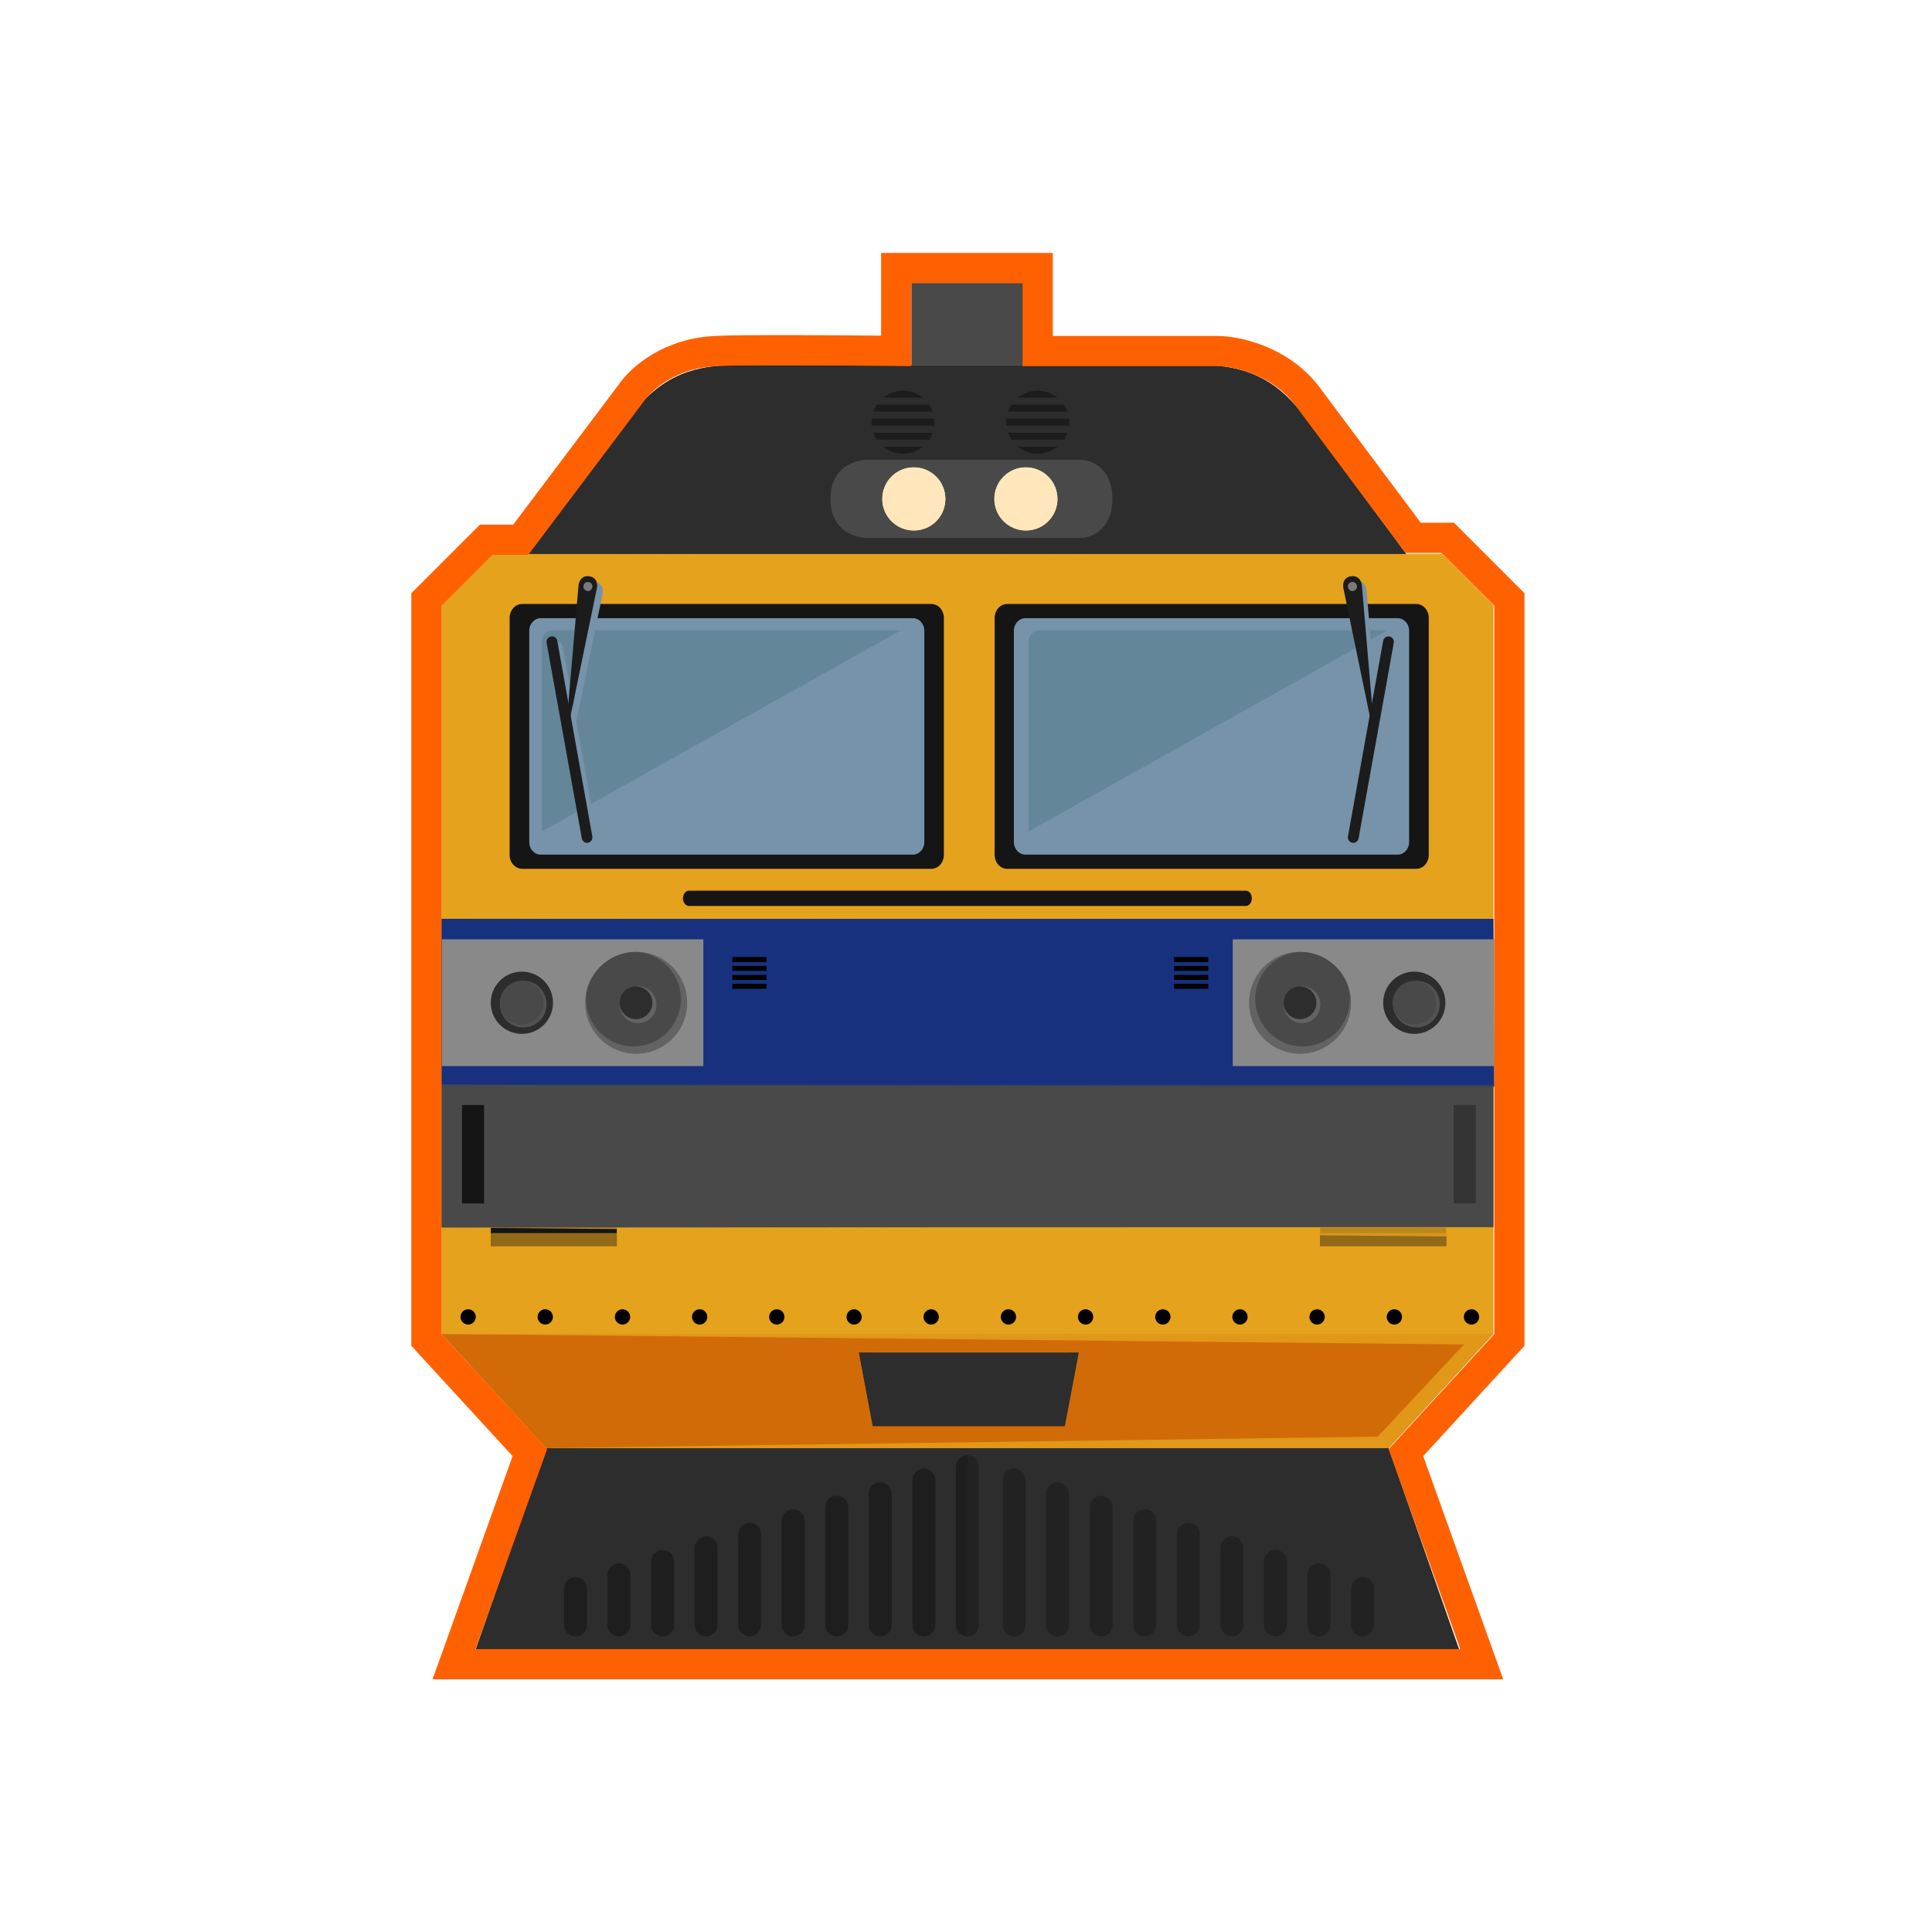 <svg width="512" height="512" viewBox="0 0 512 512" fill="none" xmlns="http://www.w3.org/2000/svg">
<path d="M382.179 146.818H130.566L117 160.422V353.517H395.746V160.422L382.179 146.818Z" fill="#E5A21C"/>
<g style="mix-blend-mode:multiply" opacity="0.6">
<path d="M382.179 146.818H130.566L117 160.386V353.481H395.746V160.422L382.179 146.855V146.818ZM256.355 349.211H122.029V329.421H256.355V349.211ZM256.5 236.075H122.029V161.833L135.089 149.351H256.5V236.075Z" fill="#E5A21C"/>
</g>
<path d="M395.746 287.487H117V325.296H395.746V287.487Z" fill="#494949"/>
<path d="M395.999 287.994L117 287.487V243.492H395.746L395.999 287.994Z" fill="#17317E"/>
<g style="mix-blend-mode:multiply" opacity="0.6">
<path d="M395.746 243.492H117V287.487L395.999 287.994L395.746 243.492ZM189.427 285.896L189.318 245.554H256.319L256.391 285.896H189.463H189.427Z" fill="#17317E"/>
</g>
<path d="M345.315 109.987C337.754 99.82 329.252 97.107 319.737 96.781H195.107C184.688 96.781 175.535 99.097 167.395 110.023C159.291 120.95 140.045 146.819 140.045 146.819H372.665L345.315 109.987Z" fill="#2D2D2D"/>
<g style="mix-blend-mode:screen">
<path d="M256.501 101.773H196.374C182.12 101.773 178.864 106.622 171.05 116.318C163.236 126.014 150.936 142.549 150.936 142.549H256.392L256.501 101.773Z" fill="#2D2D2D"/>
</g>
<g style="mix-blend-mode:multiply">
<path d="M345.315 109.987C337.754 99.82 329.252 97.107 319.737 96.781H195.107C184.688 96.781 175.535 99.097 167.395 110.023C159.291 120.95 140.045 146.819 140.045 146.819H372.665L345.315 109.987ZM172.46 111.651C180.093 101.883 188.776 99.82 198.58 99.82H316.12C325.092 100.11 333.087 102.534 340.214 111.615L366.044 144.539H146.665C146.665 144.539 164.79 121.384 172.46 111.651Z" fill="#2D2D2D"/>
</g>
<g style="mix-blend-mode:multiply">
<path d="M287.612 143.851H228.716C226.111 143.851 218.514 142.331 218.514 132.563C218.514 122.794 226.075 121.274 228.716 121.274H287.612C290.217 121.274 296.439 123.301 296.439 132.527C296.439 141.752 290.253 143.815 287.612 143.815V143.851Z" fill="#2D2D2D"/>
</g>
<path d="M286.346 142.549H229.873C227.377 142.549 220.105 141.174 220.105 132.201C220.105 123.228 227.377 121.854 229.873 121.854H286.346C288.842 121.854 294.775 123.735 294.775 132.165C294.775 140.595 288.842 142.512 286.346 142.512V142.549Z" fill="#494949"/>
<g style="mix-blend-mode:multiply" opacity="0.6">
<path d="M286.346 121.89H229.873C227.377 121.89 220.105 123.265 220.105 132.237C220.105 141.21 227.377 142.585 229.873 142.585H286.346C288.842 142.585 294.775 140.703 294.775 132.237C294.775 123.771 288.842 121.926 286.346 121.926V121.89ZM284.537 141.355H231.646C229.294 141.355 222.493 140.125 222.493 132.201C222.493 124.278 229.294 123.047 231.646 123.047H284.537C286.889 123.047 292.46 124.712 292.46 132.201C292.46 139.69 286.889 141.391 284.537 141.391V141.355Z" fill="#494949"/>
</g>
<path d="M395.746 353.517H117L144.712 383.763H367.998L395.746 353.517Z" fill="#D16B07"/>
<path d="M386.665 437.056H126.08L144.711 383.763H367.997L386.665 437.056Z" fill="#2D2D2D"/>
<g style="mix-blend-mode:screen" opacity="0.3">
<path d="M149.559 387.96L134.871 431.34L251.326 387.96H149.559Z" fill="#2D2D2D"/>
</g>
<g style="mix-blend-mode:multiply" opacity="0.6">
<path d="M251.651 227.79C251.651 229.888 250.132 231.553 248.214 231.553H137.005C135.124 231.553 133.568 229.852 133.568 227.79V163.316C133.568 161.218 135.124 159.554 137.005 159.554H248.25C250.131 159.554 251.687 161.254 251.687 163.316V227.79H251.651Z" fill="#E5A21C"/>
</g>
<path d="M250.133 226.559C250.133 228.585 248.649 230.249 246.804 230.249H138.417C136.572 230.249 135.053 228.585 135.053 226.559V163.75C135.053 161.724 136.536 160.06 138.417 160.06H246.804C248.649 160.06 250.133 161.688 250.133 163.75V226.559Z" fill="#151515"/>
<path d="M244.957 223.195C244.957 225.004 243.582 226.488 241.918 226.488H143.299C141.598 226.488 140.26 225.004 140.26 223.195V167.116C140.26 165.307 141.635 163.823 143.299 163.823H241.918C243.582 163.823 244.957 165.307 244.957 167.116V223.195Z" fill="#7793AA"/>
<g style="mix-blend-mode:screen" opacity="0.5">
<path d="M146.448 167.007C144.856 167.007 143.59 168.346 143.59 169.974V220.373L238.808 167.007H146.448Z" fill="#507B88"/>
</g>
<g style="mix-blend-mode:multiply" opacity="0.6">
<path d="M380.01 227.718C380.01 229.817 378.491 231.481 376.573 231.481H265.581C263.7 231.481 262.145 229.781 262.145 227.718V163.39C262.145 161.291 263.664 159.627 265.581 159.627H376.573C378.454 159.627 380.01 161.327 380.01 163.39V227.718Z" fill="#E5A21C"/>
</g>
<path d="M378.635 226.561C378.635 228.587 377.152 230.251 375.307 230.251H266.92C265.075 230.251 263.592 228.587 263.592 226.561V163.752C263.592 161.726 265.075 160.062 266.92 160.062H375.307C377.152 160.062 378.635 161.69 378.635 163.752V226.561Z" fill="#151515"/>
<path d="M373.427 223.195C373.427 225.004 372.052 226.488 370.388 226.488H271.732C270.068 226.488 268.693 225.004 268.693 223.195V167.116C268.693 165.307 270.068 163.823 271.732 163.823H370.388C372.052 163.823 373.427 165.307 373.427 167.116V223.195Z" fill="#7793AA"/>
<g style="mix-blend-mode:screen" opacity="0.5">
<path d="M275.421 167.008C273.865 167.008 272.562 168.346 272.562 169.975V220.374L367.781 167.008H275.421Z" fill="#507B88"/>
</g>
<g style="mix-blend-mode:multiply">
<path d="M157.626 154.199C155.058 153.801 154.768 156.515 154.768 156.515L152.091 187.847L149.125 171.312C148.98 170.553 148.256 170.01 147.46 170.155C146.701 170.299 146.158 171.023 146.303 171.819L155.636 223.665C155.781 224.461 156.505 224.968 157.301 224.823C157.445 224.823 157.59 224.751 157.699 224.678C158.241 224.389 158.567 223.774 158.458 223.159L152.706 191.139L159.724 157.238C159.724 157.238 160.231 154.597 157.662 154.199H157.626Z" fill="#7793AA"/>
</g>
<g style="mix-blend-mode:multiply">
<path d="M369.444 169.901C368.648 169.757 367.925 170.263 367.78 171.059L364.814 187.593L362.136 156.261C362.136 156.261 361.847 153.584 359.278 153.946C356.71 154.308 357.216 156.985 357.216 156.985L364.235 190.886L358.482 222.905C358.374 223.557 358.7 224.136 359.242 224.425C359.351 224.497 359.495 224.534 359.64 224.57C360.4 224.714 361.16 224.208 361.304 223.412L370.638 171.566C370.783 170.806 370.276 170.046 369.48 169.901H369.444Z" fill="#7793AA"/>
</g>
<path d="M357.978 223.195C357.978 223.195 358.231 223.303 358.376 223.34C359.135 223.484 359.895 222.978 360.04 222.182L369.374 170.335C369.518 169.576 368.976 168.816 368.216 168.671C367.456 168.526 366.697 169.033 366.552 169.829L357.218 221.675C357.11 222.327 357.435 222.905 357.978 223.195Z" fill="#1C1C1C"/>
<path d="M358.048 152.715C360.617 152.353 360.906 155.031 360.906 155.031L364.198 193.708L363.836 193.78L355.986 155.754C355.986 155.754 355.479 153.077 358.048 152.715Z" fill="#1C1C1C"/>
<path d="M357.251 155.609C357.323 156.26 357.938 156.731 358.59 156.622C359.241 156.514 359.711 155.935 359.603 155.247C359.494 154.596 358.879 154.126 358.228 154.234C357.577 154.343 357.106 154.922 357.215 155.609H357.251Z" fill="#7A7A7A"/>
<path d="M152.488 433.654C150.824 433.654 149.449 432.28 149.449 430.615V420.991C149.449 419.327 150.788 417.952 152.488 417.952C154.188 417.952 155.527 419.327 155.527 420.991V430.615C155.527 432.28 154.188 433.654 152.488 433.654Z" fill="#1E1E1E"/>
<path d="M163.991 433.655C162.327 433.655 160.988 432.28 160.988 430.616V417.374C160.988 415.71 162.363 414.335 163.991 414.335C165.619 414.335 167.03 415.674 167.03 417.374V430.616C167.03 432.28 165.691 433.655 163.991 433.655Z" fill="#1E1E1E"/>
<path d="M175.569 433.655C173.905 433.655 172.566 432.28 172.566 430.616V413.792C172.566 412.128 173.941 410.753 175.569 410.753C177.197 410.753 178.608 412.092 178.608 413.792V430.616C178.608 432.28 177.269 433.655 175.569 433.655Z" fill="#1E1E1E"/>
<path d="M187.109 433.655C185.445 433.655 184.07 432.28 184.07 430.616V410.21C184.07 408.546 185.445 407.171 187.109 407.171C188.773 407.171 190.148 408.51 190.148 410.21V430.616C190.148 432.28 188.81 433.655 187.109 433.655Z" fill="#1E1E1E"/>
<path d="M198.65 433.655C196.986 433.655 195.611 432.28 195.611 430.616V406.628C195.611 404.964 196.986 403.589 198.65 403.589C200.314 403.589 201.689 404.928 201.689 406.628V430.616C201.689 432.28 200.314 433.655 198.65 433.655Z" fill="#1E1E1E"/>
<path d="M210.191 433.656C208.527 433.656 207.152 432.281 207.152 430.616V403.011C207.152 401.346 208.527 400.008 210.191 400.008C211.855 400.008 213.23 401.346 213.23 403.011V430.616C213.23 432.281 211.855 433.656 210.191 433.656Z" fill="#1E1E1E"/>
<path d="M221.73 433.654C220.066 433.654 218.691 432.28 218.691 430.615V399.428C218.691 397.764 220.03 396.389 221.73 396.389C223.431 396.389 224.769 397.764 224.769 399.428V430.615C224.769 432.28 223.394 433.654 221.73 433.654Z" fill="#1E1E1E"/>
<path d="M233.273 433.654C231.609 433.654 230.234 432.279 230.234 430.615V395.846C230.234 394.182 231.573 392.807 233.273 392.807C234.974 392.807 236.312 394.182 236.312 395.846V430.615C236.312 432.279 234.974 433.654 233.273 433.654Z" fill="#1E1E1E"/>
<path d="M244.813 433.655C243.149 433.655 241.811 432.28 241.811 430.616V392.229C241.811 390.564 243.149 389.189 244.813 389.189C246.477 389.189 247.852 390.528 247.852 392.229V430.616C247.852 432.28 246.477 433.655 244.813 433.655Z" fill="#1E1E1E"/>
<path d="M256.353 433.655C254.689 433.655 253.314 432.28 253.314 430.616V388.647C253.314 386.982 254.653 385.607 256.353 385.607C258.054 385.607 259.392 386.946 259.392 388.647V430.616C259.392 432.28 258.054 433.655 256.353 433.655Z" fill="#1E1E1E"/>
<path d="M361.088 433.654C359.424 433.654 358.049 432.28 358.049 430.615V420.991C358.049 419.327 359.387 417.952 361.088 417.952C362.788 417.952 364.09 419.327 364.09 420.991V430.615C364.09 432.28 362.752 433.654 361.088 433.654Z" fill="#1E1E1E"/>
<path d="M349.545 433.655C347.881 433.655 346.506 432.28 346.506 430.616V417.374C346.506 415.71 347.881 414.335 349.545 414.335C351.209 414.335 352.547 415.674 352.547 417.374V430.616C352.547 432.28 351.209 433.655 349.545 433.655Z" fill="#1E1E1E"/>
<path d="M338.006 433.655C336.342 433.655 334.967 432.28 334.967 430.616V413.792C334.967 412.128 336.342 410.753 338.006 410.753C339.67 410.753 341.045 412.092 341.045 413.792V430.616C341.045 432.28 339.706 433.655 338.006 433.655Z" fill="#1E1E1E"/>
<path d="M326.463 433.655C324.799 433.655 323.424 432.28 323.424 430.616V410.21C323.424 408.546 324.799 407.171 326.463 407.171C328.127 407.171 329.502 408.51 329.502 410.21V430.616C329.502 432.28 328.163 433.655 326.463 433.655Z" fill="#1E1E1E"/>
<path d="M314.924 433.655C313.26 433.655 311.885 432.28 311.885 430.616V406.628C311.885 404.964 313.223 403.589 314.924 403.589C316.624 403.589 317.926 404.928 317.926 406.628V430.616C317.926 432.28 316.552 433.655 314.924 433.655Z" fill="#1E1E1E"/>
<path d="M303.385 433.656C301.72 433.656 300.346 432.281 300.346 430.616V403.011C300.346 401.346 301.684 400.008 303.385 400.008C305.085 400.008 306.387 401.346 306.387 403.011V430.616C306.387 432.281 305.049 433.656 303.385 433.656Z" fill="#1E1E1E"/>
<path d="M291.805 433.654C290.141 433.654 288.803 432.28 288.803 430.615V399.428C288.803 397.764 290.141 396.389 291.805 396.389C293.47 396.389 294.844 397.764 294.844 399.428V430.615C294.844 432.28 293.506 433.654 291.805 433.654Z" fill="#1E1E1E"/>
<path d="M280.265 433.654C278.601 433.654 277.227 432.279 277.227 430.615V395.846C277.227 394.182 278.601 392.807 280.265 392.807C281.93 392.807 283.304 394.182 283.304 395.846V430.615C283.304 432.279 281.966 433.654 280.265 433.654Z" fill="#1E1E1E"/>
<path d="M268.726 433.655C267.062 433.655 265.688 432.28 265.688 430.616V392.229C265.688 390.564 267.026 389.189 268.726 389.189C270.427 389.189 271.765 390.528 271.765 392.229V430.616C271.765 432.28 270.391 433.655 268.726 433.655Z" fill="#1E1E1E"/>
<g style="mix-blend-mode:multiply" opacity="0.4">
<path d="M152.489 417.953C152.164 417.953 151.874 418.026 151.621 418.098C152.851 418.496 153.756 419.617 153.756 420.992V430.616C153.756 431.991 152.851 433.113 151.621 433.475C151.911 433.583 152.2 433.619 152.489 433.619C154.154 433.619 155.528 432.244 155.528 430.58V420.956C155.528 419.292 154.19 417.917 152.489 417.917V417.953Z" fill="#1E1E1E"/>
</g>
<g style="mix-blend-mode:multiply" opacity="0.4">
<path d="M163.995 414.371C163.706 414.371 163.416 414.443 163.127 414.516C164.357 414.914 165.261 416.035 165.261 417.41V430.652C165.261 432.027 164.357 433.149 163.127 433.511C163.416 433.619 163.706 433.655 163.995 433.655C165.659 433.655 167.034 432.28 167.034 430.616V417.374C167.034 415.71 165.696 414.335 163.995 414.335V414.371Z" fill="#1E1E1E"/>
</g>
<g style="mix-blend-mode:multiply" opacity="0.4">
<path d="M175.571 410.789C175.282 410.789 174.993 410.861 174.703 410.934C175.933 411.332 176.838 412.453 176.838 413.828V430.652C176.838 432.027 175.933 433.149 174.703 433.51C174.993 433.619 175.282 433.655 175.571 433.655C177.236 433.655 178.61 432.28 178.61 430.616V413.792C178.61 412.128 177.272 410.753 175.571 410.753V410.789Z" fill="#1E1E1E"/>
</g>
<g style="mix-blend-mode:multiply" opacity="0.4">
<path d="M187.11 407.207C186.785 407.207 186.495 407.279 186.242 407.352C187.472 407.75 188.377 408.871 188.377 410.246V430.652C188.377 432.027 187.472 433.148 186.242 433.51C186.532 433.619 186.821 433.655 187.11 433.655C188.775 433.655 190.149 432.28 190.149 430.616V410.21C190.149 408.546 188.811 407.171 187.11 407.171V407.207Z" fill="#1E1E1E"/>
</g>
<g style="mix-blend-mode:multiply" opacity="0.4">
<path d="M198.653 403.589C198.328 403.589 198.038 403.661 197.785 403.734C199.015 404.095 199.92 405.253 199.92 406.628V430.616C199.92 431.991 199.015 433.112 197.785 433.474C198.075 433.582 198.364 433.619 198.653 433.619C200.318 433.619 201.692 432.244 201.692 430.579V406.592C201.692 404.928 200.318 403.553 198.653 403.553V403.589Z" fill="#1E1E1E"/>
</g>
<g style="mix-blend-mode:multiply" opacity="0.4">
<path d="M210.192 400.007C209.903 400.007 209.577 400.079 209.324 400.152C210.554 400.55 211.459 401.671 211.459 403.01V430.615C211.459 431.99 210.554 433.112 209.324 433.474C209.614 433.582 209.903 433.618 210.192 433.618C211.857 433.618 213.231 432.244 213.231 430.579V402.974C213.231 401.309 211.857 399.971 210.192 399.971V400.007Z" fill="#1E1E1E"/>
</g>
<g style="mix-blend-mode:multiply" opacity="0.4">
<path d="M221.733 396.425C221.407 396.425 221.118 396.497 220.828 396.57C222.058 396.931 222.963 398.089 222.963 399.428V430.615C222.963 431.99 222.058 433.112 220.828 433.474C221.118 433.582 221.407 433.618 221.733 433.618C223.397 433.618 224.771 432.243 224.771 430.579V399.392C224.771 397.727 223.397 396.353 221.733 396.353V396.425Z" fill="#1E1E1E"/>
</g>
<g style="mix-blend-mode:multiply" opacity="0.4">
<path d="M233.275 392.844C232.985 392.844 232.659 392.916 232.406 392.989C233.636 393.35 234.541 394.508 234.541 395.847V430.616C234.541 431.991 233.636 433.113 232.406 433.474C232.696 433.583 232.985 433.619 233.275 433.619C234.939 433.619 236.313 432.244 236.313 430.58V395.811C236.313 394.146 234.975 392.771 233.275 392.771V392.844Z" fill="#1E1E1E"/>
</g>
<g style="mix-blend-mode:multiply" opacity="0.4">
<path d="M244.814 389.226C244.524 389.226 244.199 389.298 243.945 389.37C245.175 389.768 246.08 390.89 246.08 392.265V430.652C246.08 432.027 245.175 433.149 243.945 433.51C244.235 433.619 244.524 433.655 244.814 433.655C246.478 433.655 247.852 432.28 247.852 430.616V392.229C247.852 390.564 246.478 389.189 244.814 389.189V389.226Z" fill="#1E1E1E"/>
</g>
<g style="mix-blend-mode:multiply" opacity="0.4">
<path d="M256.355 385.644C256.029 385.644 255.74 385.716 255.486 385.788C256.716 386.15 257.621 387.308 257.621 388.683V430.652C257.621 432.027 256.716 433.148 255.486 433.51C255.776 433.619 256.065 433.655 256.355 433.655C258.019 433.655 259.393 432.28 259.393 430.616V388.647C259.393 386.982 258.055 385.607 256.355 385.607V385.644Z" fill="#1E1E1E"/>
</g>
<g style="mix-blend-mode:multiply" opacity="0.4">
<path d="M361.088 417.953C360.762 417.953 360.473 418.026 360.184 418.098C361.414 418.496 362.318 419.617 362.318 420.992V430.616C362.318 431.991 361.414 433.113 360.184 433.475C360.473 433.583 360.762 433.619 361.088 433.619C362.752 433.619 364.091 432.244 364.091 430.58V420.956C364.091 419.292 362.752 417.917 361.088 417.917V417.953Z" fill="#1E1E1E"/>
</g>
<g style="mix-blend-mode:multiply" opacity="0.4">
<path d="M349.547 414.371C349.221 414.371 348.932 414.443 348.643 414.516C349.873 414.914 350.777 416.035 350.777 417.41V430.652C350.777 432.027 349.873 433.149 348.643 433.511C348.932 433.619 349.221 433.655 349.547 433.655C351.211 433.655 352.55 432.28 352.55 430.616V417.374C352.55 415.71 351.211 414.335 349.547 414.335V414.371Z" fill="#1E1E1E"/>
</g>
<g style="mix-blend-mode:multiply" opacity="0.4">
<path d="M338.006 410.789C337.68 410.789 337.391 410.861 337.102 410.934C338.332 411.332 339.236 412.453 339.236 413.828V430.652C339.236 432.027 338.332 433.149 337.102 433.51C337.391 433.619 337.68 433.655 338.006 433.655C339.67 433.655 341.045 432.28 341.045 430.616V413.792C341.045 412.128 339.706 410.753 338.006 410.753V410.789Z" fill="#1E1E1E"/>
</g>
<g style="mix-blend-mode:multiply" opacity="0.4">
<path d="M326.464 407.207C326.175 407.207 325.885 407.279 325.596 407.352C326.826 407.75 327.73 408.871 327.73 410.246V430.652C327.73 432.027 326.826 433.148 325.596 433.51C325.885 433.619 326.175 433.655 326.464 433.655C328.128 433.655 329.503 432.28 329.503 430.616V410.21C329.503 408.546 328.164 407.171 326.464 407.171V407.207Z" fill="#1E1E1E"/>
</g>
<g style="mix-blend-mode:multiply" opacity="0.4">
<path d="M314.926 403.589C314.6 403.589 314.311 403.661 314.021 403.734C315.252 404.095 316.156 405.253 316.156 406.628V430.616C316.156 431.991 315.252 433.112 314.021 433.474C314.311 433.582 314.6 433.619 314.926 433.619C316.59 433.619 317.929 432.244 317.929 430.579V406.592C317.929 404.928 316.554 403.553 314.926 403.553V403.589Z" fill="#1E1E1E"/>
</g>
<g style="mix-blend-mode:multiply" opacity="0.4">
<path d="M303.385 400.007C303.059 400.007 302.77 400.079 302.48 400.152C303.71 400.55 304.615 401.671 304.615 403.01V430.615C304.615 431.99 303.71 433.112 302.48 433.474C302.77 433.582 303.059 433.618 303.385 433.618C305.049 433.618 306.388 432.244 306.388 430.579V402.974C306.388 401.309 305.049 399.971 303.385 399.971V400.007Z" fill="#1E1E1E"/>
</g>
<g style="mix-blend-mode:multiply" opacity="0.4">
<path d="M291.81 396.425C291.52 396.425 291.195 396.497 290.941 396.57C292.171 396.931 293.076 398.089 293.076 399.428V430.615C293.076 431.99 292.171 433.112 290.941 433.474C291.231 433.582 291.52 433.618 291.81 433.618C293.474 433.618 294.849 432.243 294.849 430.579V399.392C294.849 397.727 293.51 396.353 291.81 396.353V396.425Z" fill="#1E1E1E"/>
</g>
<g style="mix-blend-mode:multiply" opacity="0.4">
<path d="M280.267 392.844C279.941 392.844 279.652 392.916 279.398 392.989C280.628 393.35 281.533 394.508 281.533 395.847V430.616C281.533 431.991 280.628 433.113 279.398 433.474C279.688 433.583 279.977 433.619 280.267 433.619C281.931 433.619 283.306 432.244 283.306 430.58V395.811C283.306 394.146 281.967 392.771 280.267 392.771V392.844Z" fill="#1E1E1E"/>
</g>
<g style="mix-blend-mode:multiply" opacity="0.4">
<path d="M268.728 389.226C268.438 389.226 268.113 389.298 267.859 389.37C269.089 389.768 269.994 390.89 269.994 392.265V430.652C269.994 432.027 269.089 433.149 267.859 433.51C268.149 433.619 268.438 433.655 268.728 433.655C270.392 433.655 271.767 432.28 271.767 430.616V392.229C271.767 390.564 270.392 389.189 268.728 389.189V389.226Z" fill="#1E1E1E"/>
</g>
<g style="mix-blend-mode:multiply" opacity="0.6">
<path d="M281.063 132.201C281.063 137.158 277.047 141.138 272.127 141.138C267.207 141.138 263.191 137.122 263.191 132.201C263.191 127.281 267.207 123.265 272.127 123.265C277.047 123.265 281.063 127.281 281.063 132.201Z" fill="#494949"/>
</g>
<g style="mix-blend-mode:multiply" opacity="0.6">
<path d="M251.29 132.201C251.29 137.158 247.274 141.138 242.354 141.138C237.434 141.138 233.418 137.122 233.418 132.201C233.418 127.281 237.434 123.265 242.354 123.265C247.274 123.265 251.29 127.281 251.29 132.201Z" fill="#494949"/>
</g>
<path d="M280.231 132.2C280.231 136.832 276.469 140.558 271.875 140.558C267.28 140.558 263.518 136.832 263.518 132.2C263.518 127.569 267.244 123.843 271.875 123.843C276.505 123.843 280.231 127.569 280.231 132.2Z" fill="#FFE6BB"/>
<path d="M250.53 132.2C250.53 136.832 246.804 140.558 242.173 140.558C237.543 140.558 233.816 136.832 233.816 132.2C233.816 127.569 237.543 123.843 242.173 123.843C246.804 123.843 250.53 127.569 250.53 132.2Z" fill="#FFE6BB"/>
<path d="M230.957 111.867C230.957 112.193 230.957 112.483 230.993 112.808H247.562C247.599 112.519 247.635 112.193 247.635 111.867C247.635 111.542 247.635 111.252 247.562 110.927H230.993C230.993 111.216 230.957 111.542 230.957 111.867Z" fill="#1C1C1C"/>
<path d="M239.277 120.226C241.267 120.226 243.076 119.539 244.523 118.381H234.031C235.478 119.539 237.287 120.226 239.277 120.226Z" fill="#1C1C1C"/>
<path d="M232.366 116.536H246.258C246.62 115.957 246.946 115.342 247.163 114.69H231.426C231.643 115.342 231.968 115.993 232.33 116.536H232.366Z" fill="#1C1C1C"/>
<path d="M234.068 105.391H244.56C243.149 104.233 241.304 103.546 239.314 103.546C237.324 103.546 235.515 104.233 234.068 105.391Z" fill="#1C1C1C"/>
<path d="M231.426 109.082H247.163C246.946 108.43 246.62 107.815 246.258 107.236H232.366C231.968 107.815 231.679 108.43 231.462 109.082H231.426Z" fill="#1C1C1C"/>
<path d="M266.664 111.867C266.664 112.193 266.664 112.483 266.7 112.808H283.269C283.269 112.519 283.342 112.193 283.342 111.867C283.342 111.542 283.342 111.252 283.269 110.927H266.7C266.7 111.216 266.664 111.542 266.664 111.867Z" fill="#1C1C1C"/>
<path d="M275.021 120.225C277.011 120.225 278.82 119.538 280.267 118.38H269.775C271.186 119.538 273.031 120.225 275.021 120.225Z" fill="#1C1C1C"/>
<path d="M268.074 116.535H281.966C282.364 115.956 282.654 115.341 282.907 114.689H267.17C267.423 115.341 267.713 115.992 268.111 116.535H268.074Z" fill="#1C1C1C"/>
<path d="M269.775 105.391H280.267C278.82 104.233 277.011 103.546 275.021 103.546C273.031 103.546 271.222 104.233 269.775 105.391Z" fill="#1C1C1C"/>
<path d="M267.134 109.082H282.871C282.618 108.43 282.328 107.815 281.93 107.236H268.038C267.64 107.815 267.351 108.43 267.098 109.082H267.134Z" fill="#1C1C1C"/>
<g style="mix-blend-mode:multiply" opacity="0.6">
<path d="M394.697 250.258H325.418V283.797H394.697V250.258Z" fill="#17317E"/>
</g>
<path d="M395.998 248.955H326.719V282.494H395.998V248.955Z" fill="#898989"/>
<g style="mix-blend-mode:multiply" opacity="0.6">
<path d="M326.719 248.955V282.494H395.998V248.955H326.719ZM328.419 250.438H394.262V281.047H328.419V250.438Z" fill="#898989"/>
</g>
<g style="mix-blend-mode:multiply" opacity="0.6">
<path d="M359.062 266.067C359.062 273.701 352.876 279.888 345.243 279.888C337.609 279.888 331.387 273.701 331.387 266.067C331.387 258.433 337.573 252.246 345.243 252.246C352.912 252.246 359.062 258.433 359.062 266.067Z" fill="#898989"/>
</g>
<path d="M358.014 265.741C358.014 273.195 351.972 279.237 344.52 279.237C337.067 279.237 331.025 273.195 331.025 265.741C331.025 258.288 337.067 252.246 344.52 252.246C351.972 252.246 358.014 258.288 358.014 265.741Z" fill="#494949"/>
<g style="mix-blend-mode:multiply" opacity="0.4">
<path d="M344.519 252.246C344.519 252.246 344.736 252.246 344.844 252.246C338.079 252.427 332.652 257.963 332.652 264.764C332.652 271.566 338.26 277.319 345.17 277.319C352.08 277.319 357.723 271.711 357.723 264.764C357.723 263.462 357.542 262.232 357.144 261.074C357.687 262.521 357.977 264.077 357.977 265.741C357.977 273.195 351.935 279.237 344.482 279.237C337.03 279.237 330.988 273.195 330.988 265.741C330.988 258.288 337.03 252.246 344.482 252.246H344.519Z" fill="#898989"/>
</g>
<g style="mix-blend-mode:multiply" opacity="0.4">
<path d="M349.909 266.248C349.909 268.925 347.739 271.132 345.025 271.132C342.312 271.132 340.178 268.961 340.178 266.248C340.178 263.534 342.348 261.363 345.025 261.363C347.703 261.363 349.909 263.534 349.909 266.248Z" fill="#898989"/>
</g>
<path d="M348.86 265.742C348.86 268.13 346.907 270.084 344.519 270.084C342.131 270.084 340.178 268.13 340.178 265.742C340.178 263.354 342.131 261.4 344.519 261.4C346.907 261.4 348.86 263.354 348.86 265.742Z" fill="#2D2D2D"/>
<g style="mix-blend-mode:multiply" opacity="0.6">
<path d="M383.988 266.213C383.988 271.025 380.081 274.932 375.269 274.932C370.458 274.932 366.551 271.025 366.551 266.213C366.551 261.401 370.458 257.493 375.269 257.493C380.081 257.493 383.988 261.401 383.988 266.213Z" fill="#898989"/>
</g>
<path d="M383.048 265.742C383.048 270.301 379.358 273.991 374.799 273.991C370.241 273.991 366.551 270.301 366.551 265.742C366.551 261.184 370.241 257.493 374.799 257.493C379.358 257.493 383.048 261.184 383.048 265.742Z" fill="#2D2D2D"/>
<g style="mix-blend-mode:multiply" opacity="0.4">
<path d="M381.564 266.104C381.564 269.505 378.815 272.291 375.378 272.291C371.941 272.291 369.191 269.541 369.191 266.104C369.191 262.667 371.941 259.917 375.378 259.917C378.815 259.917 381.564 262.667 381.564 266.104Z" fill="#898989"/>
</g>
<path d="M380.624 265.743C380.624 268.963 378.019 271.532 374.835 271.532C371.652 271.532 369.047 268.927 369.047 265.743C369.047 262.559 371.652 259.954 374.835 259.954C378.019 259.954 380.624 262.559 380.624 265.743Z" fill="#494949"/>
<g style="mix-blend-mode:multiply" opacity="0.6">
<path d="M187.58 250.186H118.301V283.725H187.58V250.186Z" fill="#17317E"/>
</g>
<path d="M186.387 248.955H117.107V282.494H186.387V248.955Z" fill="#898989"/>
<g style="mix-blend-mode:multiply" opacity="0.6">
<path d="M117.107 248.955V282.494H186.387V248.955H117.107ZM184.65 281.047H118.808V250.438H184.65V281.047Z" fill="#898989"/>
</g>
<g style="mix-blend-mode:multiply" opacity="0.6">
<path d="M155.092 266.068C155.092 273.702 161.278 279.889 168.912 279.889C176.545 279.889 182.731 273.702 182.731 266.068C182.731 258.434 176.545 252.247 168.912 252.247C161.278 252.247 155.092 258.434 155.092 266.068Z" fill="#898989"/>
</g>
<path d="M155.092 265.742C155.092 273.195 161.133 279.238 168.586 279.238C176.038 279.238 182.08 273.195 182.08 265.742C182.08 258.289 176.038 252.247 168.586 252.247C161.133 252.247 155.092 258.289 155.092 265.742Z" fill="#494949"/>
<g style="mix-blend-mode:multiply" opacity="0.4">
<path d="M168.551 252.247C168.551 252.247 168.334 252.247 168.225 252.247C174.99 252.428 180.453 257.964 180.453 264.765C180.453 271.567 174.846 277.32 167.9 277.32C160.954 277.32 155.346 271.712 155.346 264.765C155.346 263.463 155.527 262.233 155.889 261.075C155.346 262.522 155.057 264.078 155.057 265.742C155.057 273.195 161.098 279.238 168.551 279.238C176.003 279.238 182.045 273.195 182.045 265.742C182.045 258.289 176.003 252.247 168.551 252.247Z" fill="#898989"/>
</g>
<g style="mix-blend-mode:multiply" opacity="0.4">
<path d="M164.209 266.249C164.209 268.926 166.38 271.133 169.093 271.133C171.806 271.133 173.977 268.962 173.977 266.249C173.977 263.535 171.806 261.364 169.093 261.364C166.38 261.364 164.209 263.535 164.209 266.249Z" fill="#898989"/>
</g>
<path d="M164.209 265.742C164.209 268.13 166.163 270.084 168.55 270.084C170.938 270.084 172.892 268.13 172.892 265.742C172.892 263.354 170.938 261.4 168.55 261.4C166.163 261.4 164.209 263.354 164.209 265.742Z" fill="#2D2D2D"/>
<g style="mix-blend-mode:multiply" opacity="0.6">
<path d="M130.057 266.213C130.057 271.025 133.964 274.932 138.775 274.932C143.587 274.932 147.494 271.025 147.494 266.213C147.494 261.401 143.587 257.493 138.775 257.493C133.964 257.493 130.057 261.401 130.057 266.213Z" fill="#898989"/>
</g>
<path d="M130.057 265.742C130.057 270.301 133.747 273.991 138.305 273.991C142.863 273.991 146.553 270.301 146.553 265.742C146.553 261.184 142.863 257.493 138.305 257.493C133.747 257.493 130.057 261.184 130.057 265.742Z" fill="#2D2D2D"/>
<g style="mix-blend-mode:multiply" opacity="0.4">
<path d="M132.48 266.104C132.48 269.505 135.23 272.291 138.667 272.291C142.104 272.291 144.853 269.541 144.853 266.104C144.853 262.667 142.104 259.917 138.667 259.917C135.23 259.917 132.48 262.667 132.48 266.104Z" fill="#898989"/>
</g>
<path d="M132.48 265.743C132.48 268.963 135.085 271.532 138.269 271.532C141.452 271.532 144.057 268.927 144.057 265.743C144.057 262.559 141.452 259.954 138.269 259.954C135.085 259.954 132.48 262.559 132.48 265.743Z" fill="#494949"/>
<path d="M203.137 253.623H194.057V254.962H203.137V253.623Z" fill="black"/>
<path d="M203.137 255.975H194.057V257.277H203.137V255.975Z" fill="black"/>
<path d="M203.137 258.363H194.057V259.702H203.137V258.363Z" fill="black"/>
<path d="M203.137 260.715H194.057V262.054H203.137V260.715Z" fill="black"/>
<path d="M320.207 253.623H311.127V254.962H320.207V253.623Z" fill="black"/>
<path d="M320.207 255.975H311.127V257.277H320.207V255.975Z" fill="black"/>
<path d="M320.207 258.363H311.127V259.702H320.207V258.363Z" fill="black"/>
<path d="M320.207 260.715H311.127V262.054H320.207V260.715Z" fill="black"/>
<path d="M128.288 292.842H122.428V318.928H128.288V292.842Z" fill="#151515"/>
<path d="M391.115 292.842H385.254V318.928H391.115V292.842Z" fill="#151515"/>
<path d="M163.452 325.296H130.061V330.289H163.452V325.296Z" fill="#151515"/>
<path d="M383.265 325.296H349.873V330.289H383.265V325.296Z" fill="#151515"/>
<g style="mix-blend-mode:multiply" opacity="0.6">
<path d="M163.452 326.779H130.061V331.772H163.452V326.779Z" fill="#E5A21C"/>
</g>
<g style="mix-blend-mode:multiply" opacity="0.6">
<path d="M383.265 326.779H349.873V331.772H383.265V326.779Z" fill="#E5A21C"/>
</g>
<path d="M126.083 348.994C126.083 350.115 125.179 351.02 124.057 351.02C122.936 351.02 122.031 350.115 122.031 348.994C122.031 347.872 122.936 346.968 124.057 346.968C125.179 346.968 126.083 347.872 126.083 348.994Z" fill="black"/>
<path d="M146.523 348.994C146.523 350.115 145.618 351.02 144.497 351.02C143.375 351.02 142.471 350.115 142.471 348.994C142.471 347.872 143.375 346.968 144.497 346.968C145.618 346.968 146.523 347.872 146.523 348.994Z" fill="black"/>
<path d="M166.999 348.994C166.999 350.115 166.095 351.02 164.973 351.02C163.852 351.02 162.947 350.115 162.947 348.994C162.947 347.872 163.852 346.968 164.973 346.968C166.095 346.968 166.999 347.872 166.999 348.994Z" fill="black"/>
<path d="M187.441 348.994C187.441 350.115 186.536 351.02 185.415 351.02C184.293 351.02 183.389 350.115 183.389 348.994C183.389 347.872 184.293 346.968 185.415 346.968C186.536 346.968 187.441 347.872 187.441 348.994Z" fill="black"/>
<path d="M207.88 348.994C207.88 350.115 206.976 351.02 205.854 351.02C204.733 351.02 203.828 350.115 203.828 348.994C203.828 347.872 204.733 346.968 205.854 346.968C206.976 346.968 207.88 347.872 207.88 348.994Z" fill="black"/>
<path d="M228.357 348.994C228.357 350.115 227.453 351.02 226.332 351.02C225.21 351.02 224.342 350.115 224.342 348.994C224.342 347.872 225.246 346.968 226.332 346.968C227.417 346.968 228.357 347.872 228.357 348.994Z" fill="black"/>
<path d="M248.796 348.994C248.796 350.115 247.892 351.02 246.77 351.02C245.649 351.02 244.744 350.115 244.744 348.994C244.744 347.872 245.649 346.968 246.77 346.968C247.892 346.968 248.796 347.872 248.796 348.994Z" fill="black"/>
<path d="M269.273 348.994C269.273 350.115 268.368 351.02 267.247 351.02C266.125 351.02 265.221 350.115 265.221 348.994C265.221 347.872 266.125 346.968 267.247 346.968C268.368 346.968 269.273 347.872 269.273 348.994Z" fill="black"/>
<path d="M289.714 348.994C289.714 350.115 288.81 351.02 287.688 351.02C286.567 351.02 285.662 350.115 285.662 348.994C285.662 347.872 286.567 346.968 287.688 346.968C288.81 346.968 289.714 347.872 289.714 348.994Z" fill="black"/>
<path d="M310.191 348.994C310.191 350.115 309.286 351.02 308.165 351.02C307.043 351.02 306.139 350.115 306.139 348.994C306.139 347.872 307.043 346.968 308.165 346.968C309.286 346.968 310.191 347.872 310.191 348.994Z" fill="black"/>
<path d="M330.63 348.994C330.63 350.115 329.726 351.02 328.604 351.02C327.483 351.02 326.578 350.115 326.578 348.994C326.578 347.872 327.483 346.968 328.604 346.968C329.726 346.968 330.63 347.872 330.63 348.994Z" fill="black"/>
<path d="M351.069 348.994C351.069 350.115 350.165 351.02 349.043 351.02C347.922 351.02 347.018 350.115 347.018 348.994C347.018 347.872 347.922 346.968 349.043 346.968C350.165 346.968 351.069 347.872 351.069 348.994Z" fill="black"/>
<path d="M371.546 348.994C371.546 350.115 370.642 351.02 369.52 351.02C368.399 351.02 367.494 350.115 367.494 348.994C367.494 347.872 368.399 346.968 369.52 346.968C370.642 346.968 371.546 347.872 371.546 348.994Z" fill="black"/>
<path d="M391.985 348.994C391.985 350.115 391.081 351.02 389.96 351.02C388.838 351.02 387.934 350.115 387.934 348.994C387.934 347.872 388.838 346.968 389.96 346.968C391.081 346.968 391.985 347.872 391.985 348.994Z" fill="black"/>
<path d="M271.186 75H241.557V96.781H271.186V75Z" fill="#494949"/>
<g style="mix-blend-mode:multiply" opacity="0.6">
<path d="M241.557 75V96.781H271.186V75H241.557ZM270.39 94.682H242.353V75.579H270.39V94.682Z" fill="#494949"/>
</g>
<g style="mix-blend-mode:screen" opacity="0.6">
<path d="M243.693 93.524V76.556H269.017L243.693 93.524Z" fill="#494949"/>
</g>
<g style="mix-blend-mode:screen" opacity="0.9">
<path d="M234.283 129.596L244.847 140.124C246.005 139.726 247.054 139.111 247.958 138.279L236.164 126.484C235.332 127.353 234.681 128.402 234.319 129.596H234.283Z" fill="#FFE6BB"/>
</g>
<g style="mix-blend-mode:screen" opacity="0.3">
<path d="M233.85 132.201C233.85 132.888 233.958 133.576 234.103 134.227L240.181 140.305C240.832 140.486 241.519 140.558 242.207 140.558C243.111 140.558 244.015 140.414 244.848 140.124L234.284 129.596C233.994 130.428 233.85 131.296 233.85 132.201Z" fill="#FFE6BB"/>
</g>
<g style="mix-blend-mode:screen" opacity="0.1">
<path d="M240.144 140.305L234.066 134.227C234.826 137.23 237.141 139.545 240.144 140.305Z" fill="#FFE6BB"/>
</g>
<g style="mix-blend-mode:screen" opacity="0.3">
<path d="M249.732 135.782L238.626 124.675C237.685 125.109 236.853 125.724 236.166 126.484L247.96 138.279C248.72 137.555 249.335 136.723 249.769 135.782H249.732Z" fill="#FFE6BB"/>
</g>
<g style="mix-blend-mode:screen" opacity="0.1">
<path d="M242.352 123.879L250.528 132.056C250.455 127.569 246.838 123.951 242.352 123.879Z" fill="#FFE6BB"/>
</g>
<g style="mix-blend-mode:screen" opacity="0.5">
<path d="M250.527 132.2C250.527 132.2 250.527 132.092 250.527 132.056L242.351 123.879C242.351 123.879 242.243 123.879 242.207 123.879C240.904 123.879 239.71 124.168 238.625 124.675L249.731 135.782C250.238 134.697 250.527 133.503 250.527 132.2Z" fill="#FFE6BB"/>
</g>
<g style="mix-blend-mode:multiply">
<path d="M242.173 123.879C237.543 123.879 233.816 127.605 233.816 132.237C233.816 136.868 237.543 140.594 242.173 140.594C246.804 140.594 250.53 136.868 250.53 132.237C250.53 127.605 246.804 123.879 242.173 123.879ZM241.341 138.098C237.615 138.098 234.612 135.095 234.612 131.368C234.612 127.642 237.615 124.639 241.341 124.639C245.068 124.639 248.07 127.642 248.07 131.368C248.07 135.095 245.068 138.098 241.341 138.098Z" fill="#FFE6BB"/>
</g>
<g style="mix-blend-mode:screen" opacity="0.9">
<path d="M263.986 129.596L274.514 140.124C275.708 139.726 276.757 139.111 277.625 138.279L265.831 126.484C264.999 127.353 264.348 128.402 263.986 129.596Z" fill="#FFE6BB"/>
</g>
<g style="mix-blend-mode:screen" opacity="0.3">
<path d="M263.553 132.201C263.553 132.888 263.661 133.576 263.806 134.227L269.884 140.305C270.535 140.486 271.222 140.558 271.91 140.558C272.814 140.558 273.719 140.414 274.551 140.124L264.023 129.596C263.734 130.428 263.589 131.296 263.589 132.201H263.553Z" fill="#FFE6BB"/>
</g>
<g style="mix-blend-mode:screen" opacity="0.1">
<path d="M269.884 140.305L263.807 134.227C264.566 137.23 266.882 139.545 269.884 140.305Z" fill="#FFE6BB"/>
</g>
<g style="mix-blend-mode:screen" opacity="0.3">
<path d="M279.436 135.782L268.329 124.675C267.389 125.109 266.557 125.724 265.869 126.484L277.663 138.279C278.386 137.555 279.001 136.723 279.472 135.782H279.436Z" fill="#FFE6BB"/>
</g>
<g style="mix-blend-mode:screen" opacity="0.1">
<path d="M272.055 123.879L280.231 132.056C280.158 127.569 276.541 123.951 272.055 123.879Z" fill="#FFE6BB"/>
</g>
<g style="mix-blend-mode:screen" opacity="0.5">
<path d="M280.23 132.2C280.23 132.2 280.23 132.092 280.23 132.056L272.054 123.879C272.054 123.879 271.946 123.879 271.91 123.879C270.643 123.879 269.413 124.168 268.328 124.675L279.435 135.782C279.941 134.697 280.267 133.503 280.267 132.2H280.23Z" fill="#FFE6BB"/>
</g>
<g style="mix-blend-mode:multiply">
<path d="M271.875 123.879C267.28 123.879 263.518 127.605 263.518 132.237C263.518 136.868 267.244 140.594 271.875 140.594C276.505 140.594 280.231 136.868 280.231 132.237C280.231 127.605 276.469 123.879 271.875 123.879ZM271.042 138.098C267.316 138.098 264.313 135.095 264.313 131.368C264.313 127.642 267.316 124.639 271.042 124.639C274.769 124.639 277.771 127.642 277.771 131.368C277.771 135.095 274.769 138.098 271.042 138.098Z" fill="#FFE6BB"/>
</g>
<g style="mix-blend-mode:multiply" opacity="0.6">
<path d="M117 287.487V325.296H395.746V287.487H117ZM256.355 321.207H122.029V290.201H256.355V321.207Z" fill="#494949"/>
</g>
<g style="mix-blend-mode:multiply" opacity="0.5">
<path d="M117 353.517L144.712 383.763H367.998L395.71 353.517H117ZM256.5 380.181H146.521L124.923 357.062H256.5V380.181Z" fill="#D16B07"/>
</g>
<g style="mix-blend-mode:color-burn" opacity="0.3">
<path d="M367.998 383.763H144.712L126.045 437.056H386.63L367.962 383.763H367.998ZM256.355 433.655H130.856L148.439 385.644H256.392V433.655H256.355Z" fill="#2D2D2D"/>
</g>
<g style="mix-blend-mode:multiply" opacity="0.5">
<path d="M284.175 379.602H228.57L224.555 358.292H288.154L284.175 379.602Z" fill="#D16B07"/>
</g>
<path d="M282.184 377.938H231.283L227.629 358.437H285.874L282.184 377.938Z" fill="#2D2D2D"/>
<g style="mix-blend-mode:multiply" opacity="0.6">
<path d="M282.908 358.437L279.616 375.948H233.888L230.595 358.437H227.629L231.283 377.938H282.184L285.874 358.437H282.908Z" fill="#2D2D2D"/>
</g>
<path d="M156.253 223.195C156.253 223.195 156 223.303 155.855 223.34C155.096 223.484 154.336 222.978 154.191 222.182L144.857 170.335C144.713 169.576 145.255 168.816 146.015 168.671C146.811 168.526 147.535 169.033 147.679 169.829L156.977 221.675C157.085 222.327 156.76 222.905 156.217 223.195H156.253Z" fill="#1C1C1C"/>
<path d="M156.18 152.715C153.612 152.353 153.322 155.031 153.322 155.031L149.994 193.708L150.356 193.78L158.206 155.754C158.206 155.754 158.713 153.077 156.144 152.715H156.18Z" fill="#1C1C1C"/>
<path d="M156.977 155.609C156.868 156.26 156.289 156.731 155.638 156.622C154.987 156.514 154.516 155.935 154.625 155.247C154.734 154.596 155.312 154.126 155.964 154.234C156.615 154.343 157.085 154.922 156.977 155.609Z" fill="#7A7A7A"/>
<g style="mix-blend-mode:multiply" opacity="0.6">
<path d="M117 243.492H395.746V160.422L382.179 146.818H130.566L380.009 149.351L392.056 160.06V241.104L117 243.492Z" fill="#E5A21C"/>
</g>
<g style="mix-blend-mode:multiply" opacity="0.8">
<path d="M117 353.517H395.746V325.151L117 325.296L392.056 327.756V351.129L117 353.517Z" fill="#E5A21C"/>
</g>
<g style="mix-blend-mode:multiply" opacity="0.8">
<path d="M117 353.517H395.746L367.998 383.763H144.712L365.104 380.724L387.968 356.302L117 353.517Z" fill="#E5A21C"/>
</g>
<g style="mix-blend-mode:multiply" opacity="0.6">
<path d="M117 287.487L395.746 287.994V325.151L117 325.296L391.983 322.112V290.563L117 287.487Z" fill="#494949"/>
</g>
<path d="M331.749 238.065C331.749 239.187 331.025 240.091 330.157 240.091H182.59C181.722 240.091 180.998 239.187 180.998 238.065C180.998 236.944 181.722 236.039 182.59 236.039H330.157C331.025 236.039 331.749 236.944 331.749 238.065Z" fill="#151515"/>
<path d="M122.235 435.679L120.317 441.028H126L387 441.028H392.683L390.765 435.678L372.581 384.953L398.947 356.233L400 355.086V353.528V160.528V158.871L398.828 157.7L384.828 143.7L383.657 142.528H382H374.505L346.205 104.635L346.165 104.582L346.123 104.53C338.717 95.272 327.421 93.028 322.5 93.028H275V75.028V71.028H271H241.5H237.5V75.028V92.986C221.817 92.828 195.269 92.66 189.785 93.034C177.689 93.506 169.925 100.266 167.242 104.205L138.005 143.028H130.5H128.843L127.672 144.2L114.172 157.7L113 158.872V160.528V325.528V353.528V355.086L114.053 356.234L140.419 384.953L122.235 435.679Z" stroke="#FF6100" stroke-width="8"/>
</svg>
